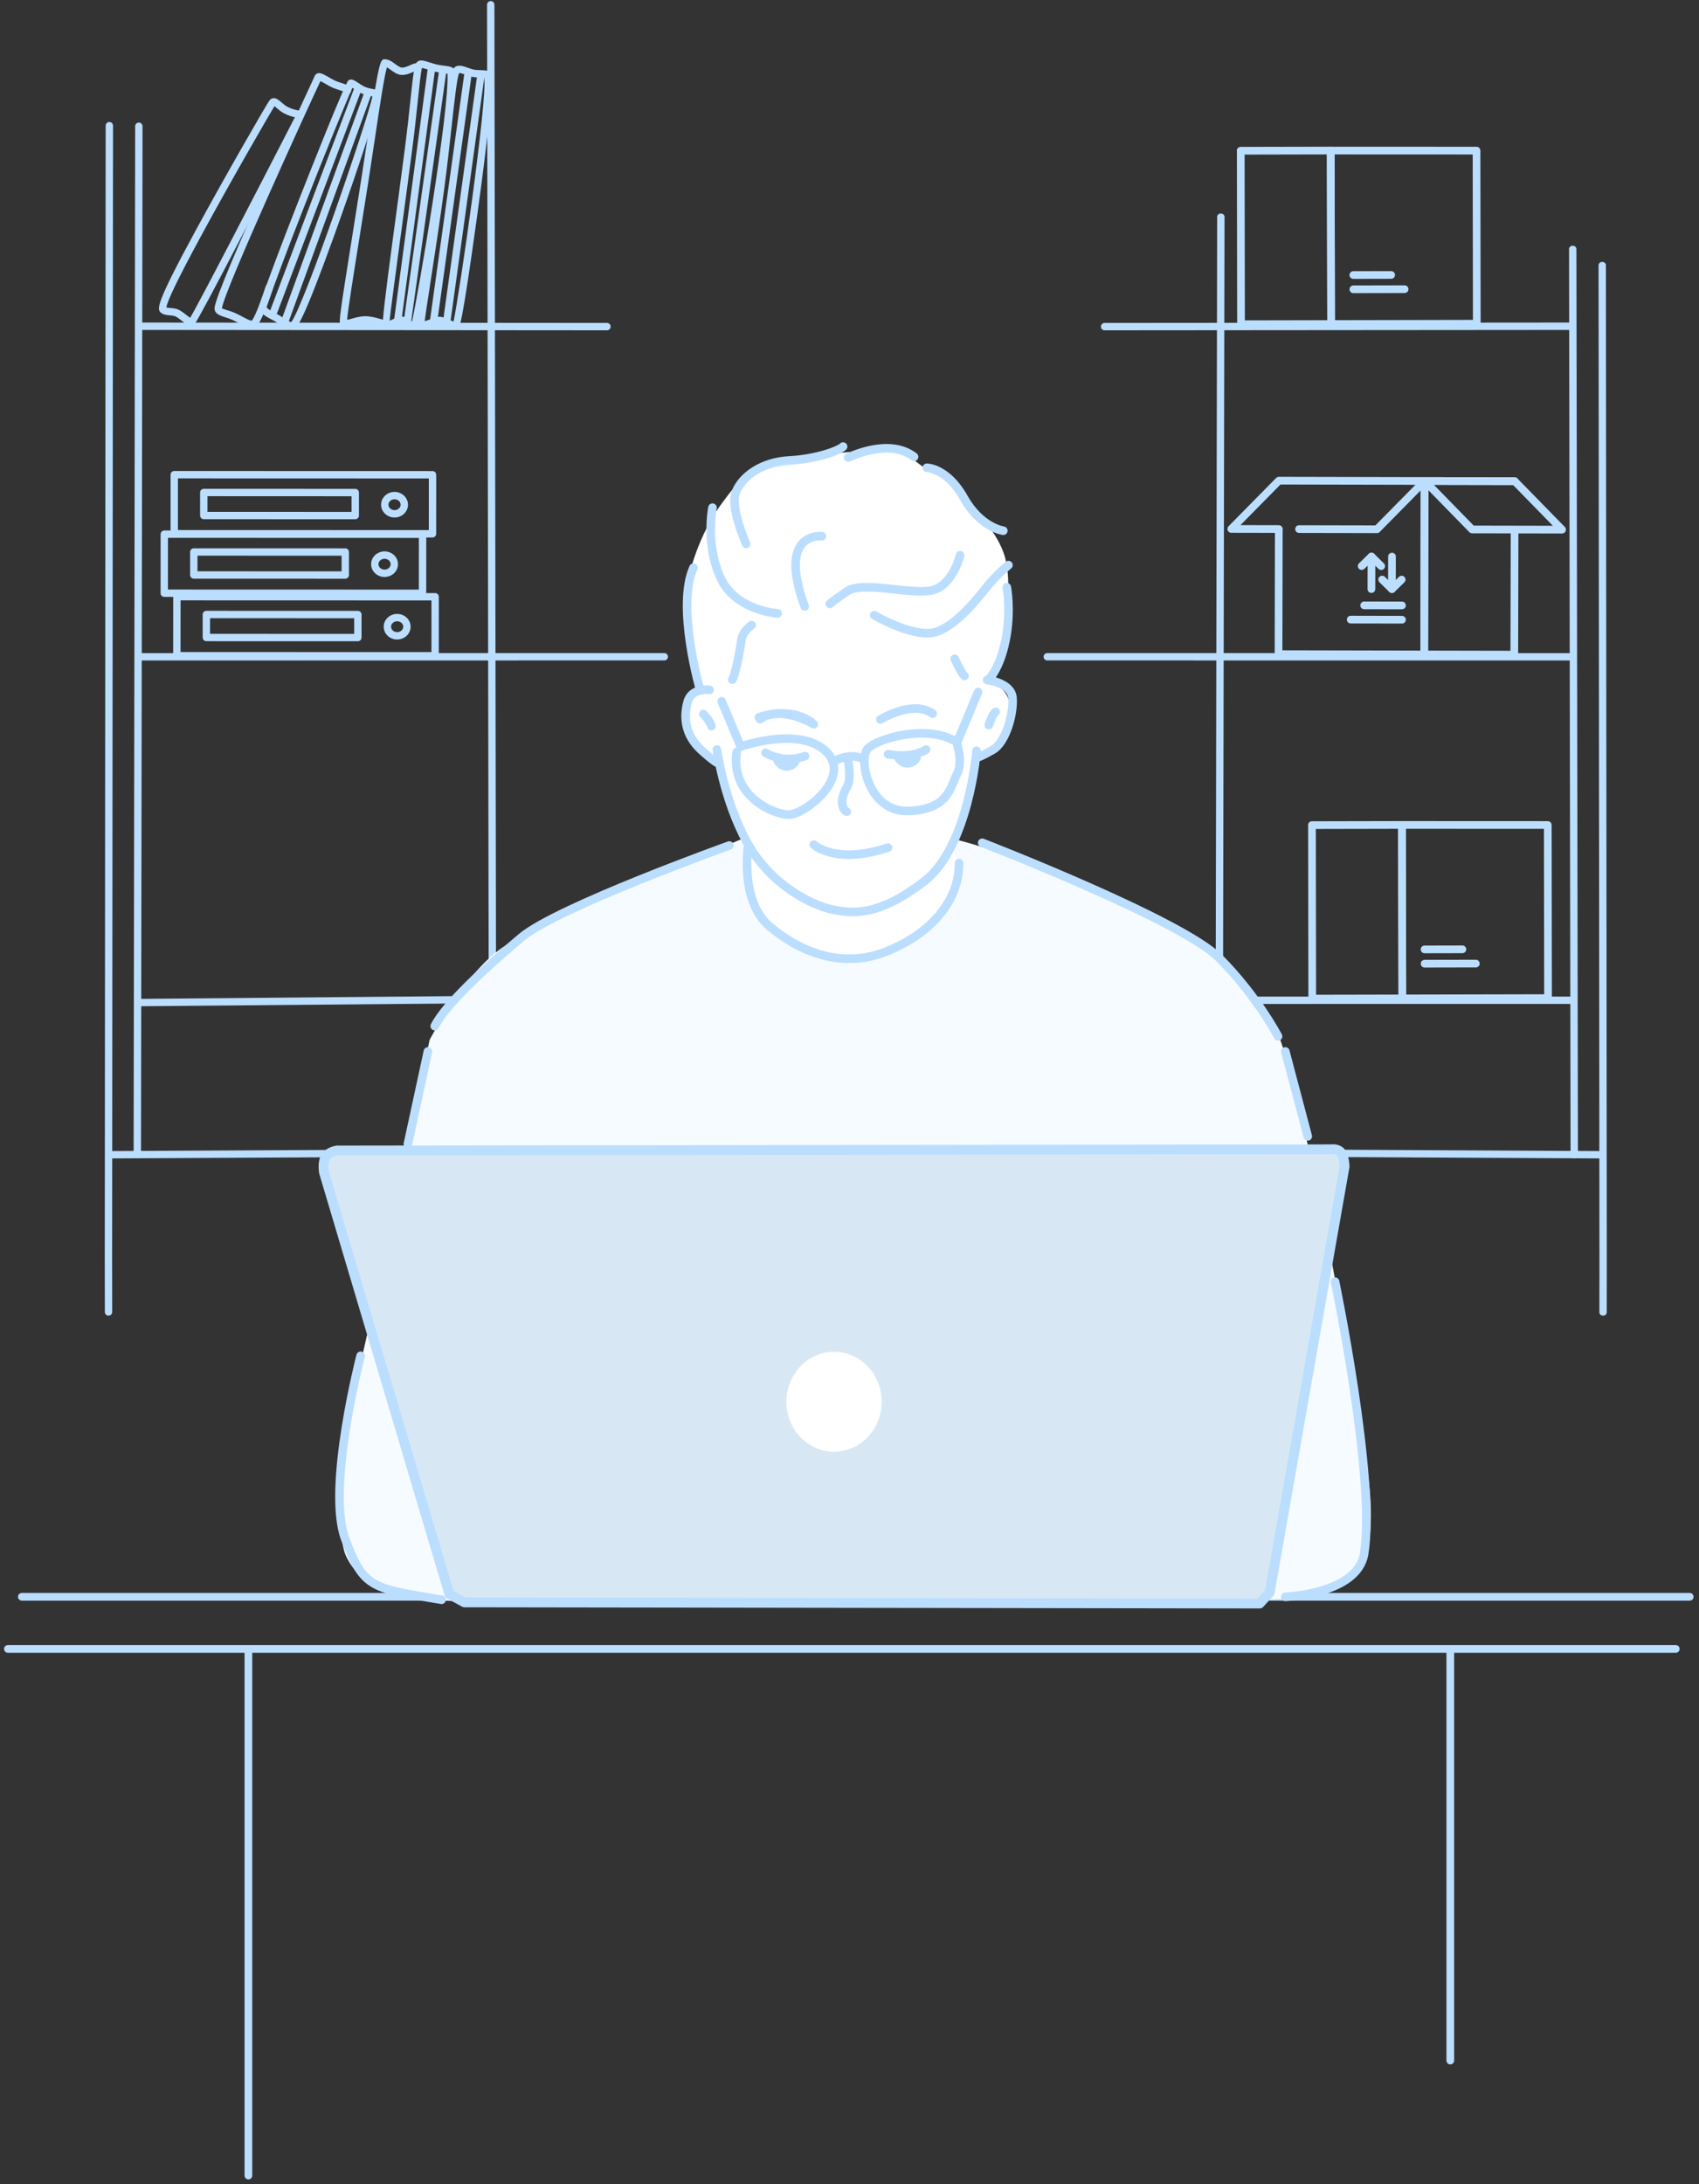 <svg width="298" height="383" viewBox="0 0 298 383" fill="none" xmlns="http://www.w3.org/2000/svg">
<rect x="0" y="0" width="298" height="383" fill="#333333" stroke="none"/>
<g clip-path="url(#clip0_1396_3831)">
<path d="M19.034 230.711C18.68 230.711 18.389 230.424 18.389 230.07L18.375 220.996L18.533 22.044C18.533 21.686 18.823 21.395 19.182 21.395C19.536 21.395 19.826 21.685 19.826 22.044L19.816 31.113L19.668 220.996L19.68 230.067C19.68 230.422 19.39 230.711 19.037 230.711H19.034V230.711Z" fill="#BBDEFF"/>
<path d="M19.432 203.139C19.08 203.139 18.786 202.857 18.786 202.499C18.783 202.142 19.073 201.852 19.432 201.852L114.96 201.358H114.963C115.32 201.358 115.608 201.644 115.608 202.003C115.61 202.355 115.322 202.645 114.966 202.65L19.434 203.139H19.432Z" fill="#BBDEFF"/>
<path d="M24.083 202.793C23.727 202.793 23.439 202.503 23.439 202.145L23.707 22.138C23.707 21.783 23.996 21.493 24.351 21.493C24.707 21.493 24.999 21.783 24.999 22.141L24.732 202.147C24.732 202.505 24.441 202.793 24.084 202.793H24.083Z" fill="#BBDEFF"/>
<path d="M106.459 57.924H106.456L24.812 57.858C24.454 57.858 24.168 57.568 24.168 57.211C24.168 56.855 24.457 56.564 24.812 56.564H24.816L106.458 56.631C106.813 56.631 107.105 56.923 107.103 57.279C107.103 57.636 106.813 57.924 106.458 57.924H106.459Z" fill="#BBDEFF"/>
<path d="M24.361 115.825C24.005 115.825 23.713 115.534 23.713 115.177C23.713 114.824 24.006 114.534 24.361 114.534L116.519 114.524C116.874 114.524 117.163 114.814 117.163 115.169C117.163 115.526 116.874 115.816 116.519 115.816L24.361 115.826V115.825Z" fill="#BBDEFF"/>
<path d="M24.846 176.454C24.494 176.454 24.205 176.17 24.201 175.817C24.196 175.46 24.485 175.165 24.84 175.165L116.351 174.362H116.354C116.714 174.362 116.999 174.65 117.001 175.005C117.004 175.362 116.72 175.652 116.363 175.656L24.854 176.454H24.846V176.454Z" fill="#BBDEFF"/>
<path d="M86.53 274.67C86.175 274.67 85.886 274.383 85.886 274.026L85.426 0.831C85.426 0.475 85.715 0.184 86.071 0.184H86.074C86.431 0.184 86.719 0.474 86.719 0.828L86.737 13.498L87.175 274.027C87.178 274.384 86.887 274.671 86.53 274.671V274.67Z" fill="#BBDEFF"/>
<path d="M73.839 57.794C73.675 57.794 73.559 57.75 73.44 57.673C73.131 57.468 73.403 54.615 74.256 49.113C74.943 44.666 75.884 38.574 76.662 32.746C77.164 28.981 77.571 25.301 77.927 22.056C78.684 15.188 78.994 12.726 79.493 12.061C80.143 11.197 81.16 11.559 82.054 11.877C82.325 11.978 82.614 12.081 82.924 12.166C83.319 12.276 83.806 12.291 84.277 12.304C84.728 12.319 85.154 12.33 85.531 12.421C86.185 12.581 86.219 13.408 86.24 13.956C86.392 17.812 84.498 32.036 83.673 37.975C80.973 57.468 80.607 57.588 80.217 57.718C79.745 57.875 79.168 57.645 78.192 57.226C77.821 57.072 77.264 56.836 77.094 56.827C76.994 56.846 76.352 57.062 75.88 57.22C74.712 57.617 74.173 57.791 73.839 57.791V57.794ZM77.102 55.536C77.486 55.536 77.958 55.727 78.695 56.039C78.936 56.143 79.283 56.291 79.547 56.386C80.566 51.709 85.525 17.423 84.933 13.632C84.728 13.611 84.49 13.604 84.239 13.599C83.716 13.582 83.121 13.565 82.576 13.415C82.237 13.321 81.912 13.204 81.615 13.096C81.265 12.971 80.672 12.761 80.538 12.824C80.178 13.419 79.686 17.884 79.209 22.2C78.853 25.453 78.445 29.14 77.941 32.917C77.162 38.758 76.218 44.857 75.532 49.312C75.064 52.344 74.647 55.052 74.492 56.322C74.818 56.22 75.188 56.094 75.468 56C76.506 55.648 76.861 55.536 77.101 55.536H77.102Z" fill="#BBDEFF"/>
<path d="M72.687 57.831C72.082 57.831 71.599 57.486 71.172 57.186C70.938 57.021 70.698 56.852 70.521 56.808C70.304 56.755 69.858 56.966 69.495 57.139C68.833 57.45 67.835 57.924 67.165 57.085C66.985 56.861 67.574 51.726 68.932 41.68C69.613 36.604 70.382 30.95 71.027 25.938C71.441 22.744 71.746 19.872 71.989 17.564C72.531 12.468 72.688 11.331 73.129 10.889C73.634 10.385 74.416 10.638 75.408 10.962C75.785 11.086 76.195 11.219 76.596 11.31C77.086 11.421 77.56 11.479 77.966 11.529C78.92 11.655 79.672 11.75 79.745 12.482C80.302 17.843 74.191 56.481 73.175 57.61C73.054 57.745 72.868 57.831 72.685 57.831H72.687ZM70.45 55.507C70.577 55.507 70.708 55.524 70.837 55.554C71.246 55.657 71.587 55.897 71.919 56.131C72.028 56.211 72.15 56.295 72.266 56.364C73.358 51.642 78.848 19.223 78.487 12.914C78.306 12.878 78.039 12.844 77.805 12.815C77.365 12.758 76.847 12.688 76.318 12.574C75.876 12.473 75.428 12.326 75.011 12.188C74.697 12.089 74.255 11.943 74.01 11.905C73.826 12.524 73.559 15.046 73.279 17.702C73.036 20.018 72.732 22.896 72.312 26.106C71.665 31.117 70.9 36.775 70.212 41.851C69.331 48.387 68.495 54.596 68.337 56.239C68.51 56.177 68.772 56.054 68.945 55.971C69.411 55.749 69.922 55.507 70.452 55.507H70.45Z" fill="#BBDEFF"/>
<path d="M60.626 57.41C60.213 57.41 59.874 57.273 59.673 56.872C59.445 56.414 59.59 55.132 61.784 41.414C62.286 38.274 62.828 34.889 63.353 31.511C63.742 29.02 64.117 26.515 64.473 24.148C66.539 10.321 66.678 10.326 67.612 10.398C68.257 10.449 68.793 10.839 69.312 11.22C69.717 11.517 70.134 11.821 70.474 11.848C70.927 11.887 71.488 11.63 71.937 11.431C72.564 11.153 73.205 10.866 73.692 11.353C73.944 11.604 73.944 12.015 73.692 12.269C73.498 12.46 73.214 12.506 72.976 12.403C72.845 12.439 72.629 12.539 72.463 12.612C71.879 12.87 71.145 13.194 70.376 13.137C69.667 13.082 69.075 12.648 68.548 12.265C68.317 12.091 68.079 11.917 67.867 11.809C67.399 13.316 66.559 18.911 65.751 24.338C65.396 26.71 65.02 29.217 64.63 31.711C64.104 35.087 63.563 38.474 63.058 41.616C62.005 48.194 61.007 54.441 60.886 56.089C61.124 56.043 61.451 55.952 61.715 55.877C62.389 55.691 63.227 55.452 64.029 55.452H64.036C65.016 55.452 65.912 55.706 66.566 55.894C66.801 55.96 67.102 56.047 67.273 56.073C67.464 55.925 67.731 55.887 67.962 56.004C68.279 56.159 68.41 56.551 68.252 56.869C67.884 57.614 67.032 57.369 66.215 57.137C65.599 56.962 64.837 56.746 64.036 56.746H64.029C63.406 56.746 62.694 56.945 62.064 57.122C61.548 57.267 61.049 57.41 60.627 57.41H60.626Z" fill="#BBDEFF"/>
<path d="M51.303 57.841C51.243 57.841 51.188 57.831 51.131 57.824C50.316 57.706 49.541 57.195 48.853 56.746C48.563 56.554 48.284 56.371 48.02 56.23L47.808 56.117C46.408 55.385 45.094 54.691 45.552 53.362C47.085 48.907 49.2 43.269 52.202 35.618C54.149 30.66 60.538 14.455 61.133 14.075C61.653 13.747 62.182 14.098 62.851 14.546C63.183 14.767 63.563 15.02 63.931 15.194C64.474 15.445 65.054 15.549 65.511 15.632C65.846 15.688 66.086 15.733 66.281 15.822C66.889 16.096 66.807 16.567 66.074 19.092C64.739 23.694 61.475 33.403 58.483 41.677C53.032 56.742 51.983 57.842 51.301 57.842L51.303 57.841ZM61.802 15.405C60.854 17.486 57.109 26.656 53.408 36.09C50.411 43.724 48.304 49.348 46.774 53.783C46.678 54.062 47.559 54.527 48.41 54.976L48.624 55.09C48.922 55.248 49.239 55.453 49.564 55.666C50.077 56.005 50.604 56.353 51.078 56.492C53.313 53.627 64.37 21.332 65.328 16.912C65.317 16.908 65.301 16.908 65.292 16.905C64.78 16.814 64.085 16.69 63.388 16.367C62.925 16.154 62.485 15.856 62.132 15.618C62.031 15.551 61.913 15.476 61.803 15.406L61.802 15.405Z" fill="#BBDEFF"/>
<path d="M44.175 57.534C43.52 57.534 42.735 57.114 41.919 56.678C41.548 56.481 41.154 56.268 40.749 56.088C40.371 55.912 39.963 55.784 39.569 55.663C38.641 55.372 37.485 55.012 37.645 53.884C38.188 50.072 55.064 13.587 55.232 13.259C55.33 13.064 55.5 12.92 55.713 12.858C56.203 12.711 56.753 13.021 57.657 13.541C58.074 13.782 58.503 14.03 58.882 14.196C59.185 14.33 59.504 14.429 59.801 14.523C60.541 14.758 61.234 14.978 61.532 15.568C61.691 15.89 61.563 16.276 61.243 16.437C60.927 16.594 60.54 16.47 60.379 16.157C60.279 16.03 59.758 15.867 59.411 15.755C59.068 15.649 58.705 15.532 58.359 15.382C57.916 15.185 57.434 14.908 57.008 14.661C56.767 14.524 56.443 14.338 56.202 14.22C54.231 18.389 39.394 50.774 38.922 54.068C39.005 54.133 39.577 54.312 39.953 54.429C40.367 54.558 40.83 54.705 41.286 54.908C41.712 55.107 42.132 55.33 42.529 55.54C43.084 55.836 43.926 56.292 44.169 56.231C44.888 55.339 46.178 51.571 46.607 50.197C46.715 49.855 47.079 49.666 47.42 49.776C47.762 49.882 47.949 50.245 47.84 50.587C47.675 51.114 46.183 55.804 45.114 57.09C44.853 57.406 44.53 57.535 44.173 57.535L44.175 57.534Z" fill="#BBDEFF"/>
<path d="M33.485 57.112C32.982 57.112 32.462 56.701 31.985 56.325C31.625 56.04 31.221 55.721 30.786 55.49C30.543 55.36 30.186 55.333 29.812 55.304C29.274 55.261 28.665 55.214 28.202 54.815C27.488 54.206 27.391 53.203 34.1 40.823C39.358 31.117 46.711 18.361 47.268 17.609C47.428 17.386 47.662 17.248 47.921 17.218C48.441 17.162 48.882 17.535 49.384 17.967C49.67 18.212 49.995 18.495 50.324 18.678C51.416 19.296 52.744 19.444 52.76 19.447C52.971 19.47 53.156 19.593 53.259 19.783C53.361 19.97 53.361 20.195 53.264 20.386C47.754 31.118 34.856 56.161 34.121 56.843C33.914 57.034 33.7 57.113 33.482 57.113L33.484 57.111L33.485 57.112ZM29.186 53.91C29.37 53.974 29.646 53.993 29.917 54.013C30.383 54.054 30.911 54.093 31.392 54.35C31.93 54.634 32.405 55.008 32.784 55.309C32.964 55.453 33.192 55.629 33.349 55.731C34.68 53.578 44.782 34.07 51.718 20.567C51.146 20.433 50.391 20.199 49.691 19.802C49.249 19.554 48.874 19.233 48.542 18.947C48.421 18.839 48.272 18.713 48.146 18.618C46.973 20.511 40.272 32.14 35.235 41.435C31.345 48.618 29.309 52.81 29.184 53.908L29.186 53.91Z" fill="#BBDEFF"/>
<path d="M79.073 250.828H75.724C75.365 250.828 75.076 250.542 75.076 250.184V224.653C75.076 224.296 75.365 224.01 75.724 224.01H79.073C79.428 224.01 79.718 224.296 79.718 224.653V250.184C79.718 250.542 79.429 250.828 79.073 250.828ZM76.368 249.54H78.427V225.302H76.368V249.54Z" fill="#BBDEFF"/>
<path d="M76.32 115.648L31.019 115.634C30.848 115.634 30.683 115.566 30.561 115.446C30.44 115.324 30.373 115.159 30.373 114.989L30.38 104.637C30.38 104.279 30.664 103.99 31.024 103.99L76.322 104.003C76.494 104.003 76.657 104.07 76.78 104.194C76.901 104.312 76.968 104.477 76.968 104.651L76.965 115.004C76.965 115.361 76.675 115.649 76.319 115.649L76.32 115.648ZM31.663 114.345L75.673 114.353L75.676 105.293L31.671 105.28L31.664 114.345H31.663Z" fill="#BBDEFF"/>
<path d="M69.655 112.146C68.36 112.146 67.299 111.141 67.299 109.9C67.299 108.66 68.36 107.656 69.662 107.656C70.965 107.656 72.019 108.664 72.019 109.9C72.019 111.137 70.958 112.146 69.655 112.146ZM69.658 108.948C69.072 108.948 68.591 109.377 68.591 109.9C68.591 110.423 69.072 110.853 69.656 110.853C70.25 110.853 70.728 110.426 70.728 109.9C70.728 109.374 70.249 108.948 69.658 108.948V108.948Z" fill="#BBDEFF"/>
<path d="M62.769 112.448L36.198 112.441C35.842 112.441 35.55 112.152 35.55 111.794V107.759C35.55 107.589 35.62 107.425 35.744 107.302C35.863 107.182 36.027 107.116 36.197 107.116L62.768 107.123C63.125 107.123 63.415 107.41 63.415 107.768L63.412 111.801C63.412 111.975 63.346 112.138 63.225 112.258C63.104 112.378 62.938 112.448 62.767 112.448H62.769ZM36.843 111.151L62.125 111.158V108.415L36.843 108.408V111.151Z" fill="#BBDEFF"/>
<path d="M74.113 104.688L28.81 104.674C28.641 104.674 28.476 104.607 28.354 104.485C28.233 104.364 28.167 104.197 28.167 104.027L28.17 93.676C28.17 93.318 28.46 93.027 28.817 93.027L74.117 93.04C74.288 93.04 74.451 93.111 74.573 93.232C74.695 93.352 74.765 93.516 74.765 93.689L74.759 104.041C74.759 104.399 74.469 104.689 74.115 104.689L74.113 104.688ZM29.457 103.381L73.468 103.394L73.471 94.332L29.462 94.318L29.457 103.382V103.381Z" fill="#BBDEFF"/>
<path d="M67.45 101.18C66.148 101.18 65.093 100.172 65.093 98.937C65.093 97.701 66.149 96.691 67.45 96.691C68.75 96.691 69.808 97.699 69.808 98.937C69.808 100.174 68.749 101.18 67.45 101.18ZM67.45 97.985C66.864 97.985 66.383 98.412 66.383 98.937C66.383 99.462 66.861 99.888 67.45 99.888C68.039 99.888 68.519 99.459 68.519 98.937C68.519 98.412 68.038 97.985 67.45 97.985Z" fill="#BBDEFF"/>
<path d="M60.558 101.484L33.99 101.479C33.635 101.479 33.346 101.187 33.346 100.831V96.797C33.346 96.625 33.415 96.463 33.534 96.338C33.655 96.218 33.82 96.151 33.989 96.151L60.56 96.159C60.92 96.159 61.207 96.449 61.207 96.803V100.84C61.207 101.01 61.139 101.173 61.017 101.295C60.896 101.417 60.733 101.484 60.558 101.484V101.484ZM34.638 100.185L59.917 100.192V97.451L34.638 97.443V100.185Z" fill="#BBDEFF"/>
<path d="M75.859 94.255L30.56 94.242C30.39 94.242 30.225 94.174 30.104 94.055C29.983 93.933 29.916 93.768 29.916 93.596L29.919 83.241C29.919 82.886 30.208 82.597 30.564 82.597L75.865 82.61C76.036 82.61 76.2 82.678 76.321 82.801C76.44 82.922 76.51 83.086 76.51 83.256L76.507 93.611C76.507 93.968 76.218 94.256 75.859 94.256V94.255ZM31.208 92.948L75.215 92.961L75.218 83.901L31.209 83.887V92.948H31.208Z" fill="#BBDEFF"/>
<path d="M69.199 90.753C68.558 90.753 67.933 90.497 67.493 90.053C67.07 89.636 66.843 89.086 66.843 88.507C66.843 87.267 67.901 86.262 69.202 86.262C70.504 86.262 71.56 87.271 71.56 88.507C71.56 89.744 70.501 90.752 69.198 90.752L69.199 90.753ZM69.199 87.556C68.616 87.556 68.135 87.982 68.135 88.508C68.135 88.742 68.23 88.966 68.406 89.14C68.61 89.344 68.898 89.46 69.2 89.46C69.79 89.46 70.267 89.034 70.27 88.51C70.27 87.984 69.791 87.557 69.2 87.557L69.199 87.556Z" fill="#BBDEFF"/>
<path d="M62.313 91.054L35.741 91.045C35.386 91.045 35.096 90.758 35.096 90.401V86.366C35.096 86.193 35.164 86.03 35.285 85.907C35.406 85.787 35.572 85.718 35.744 85.718L62.313 85.728C62.669 85.728 62.958 86.016 62.958 86.372V90.406C62.958 90.581 62.888 90.745 62.769 90.865C62.648 90.985 62.484 91.054 62.313 91.054ZM36.389 89.756L61.665 89.764V87.022L36.389 87.011V89.757V89.756Z" fill="#BBDEFF"/>
<path d="M48.025 55.246C47.95 55.246 47.87 55.236 47.796 55.203C47.461 55.077 47.294 54.706 47.422 54.369L62.069 15.632C62.193 15.298 62.571 15.127 62.902 15.255C63.237 15.382 63.404 15.755 63.278 16.089L48.629 54.831C48.533 55.089 48.283 55.247 48.025 55.247V55.246Z" fill="#BBDEFF"/>
<path d="M69.789 56.614C69.762 56.614 69.734 56.614 69.701 56.611C69.352 56.564 69.098 56.237 69.151 55.884L75.037 11.943C75.086 11.588 75.401 11.341 75.763 11.388C76.116 11.435 76.365 11.759 76.32 12.113L70.429 56.057C70.388 56.381 70.108 56.615 69.789 56.615V56.614Z" fill="#BBDEFF"/>
<path d="M50.076 56.684C50.001 56.684 49.926 56.671 49.853 56.645C49.519 56.521 49.346 56.15 49.468 55.816L63.979 15.98C64.1 15.646 64.474 15.475 64.809 15.597C65.144 15.717 65.317 16.089 65.192 16.424L50.681 56.261C50.586 56.523 50.339 56.686 50.075 56.686L50.076 56.684Z" fill="#BBDEFF"/>
<path d="M71.502 56.755C71.472 56.755 71.442 56.752 71.412 56.748C71.057 56.697 70.812 56.371 70.863 56.017L77.023 12.279C77.072 11.926 77.406 11.683 77.753 11.729C78.108 11.778 78.351 12.104 78.3 12.461L72.14 56.199C72.094 56.522 71.822 56.757 71.501 56.757L71.502 56.755Z" fill="#BBDEFF"/>
<path d="M78.349 57.105C78.315 57.105 78.285 57.102 78.258 57.098C77.903 57.053 77.655 56.724 77.704 56.371L83.734 12.936C83.783 12.581 84.115 12.335 84.463 12.386C84.816 12.435 85.065 12.762 85.014 13.112L78.988 56.547C78.942 56.871 78.666 57.104 78.349 57.104V57.105Z" fill="#BBDEFF"/>
<path d="M76.031 57.105C76.004 57.105 75.974 57.102 75.942 57.098C75.59 57.053 75.344 56.724 75.39 56.371L81.473 12.666C81.522 12.315 81.844 12.069 82.204 12.116C82.556 12.165 82.802 12.492 82.754 12.847L76.674 56.548C76.628 56.872 76.351 57.105 76.033 57.105H76.031Z" fill="#BBDEFF"/>
<path d="M98.001 251.16H94.65C94.295 251.16 94.006 250.865 94.006 250.512V224.986C94.006 224.625 94.295 224.338 94.65 224.338H98.001C98.358 224.338 98.648 224.625 98.648 224.986V250.512C98.648 250.866 98.359 251.16 98.001 251.16ZM95.299 249.863H97.355V225.625H95.299V249.863Z" fill="#BBDEFF"/>
<path d="M281.171 230.712C281.526 230.712 281.817 230.459 281.817 230.146L281.831 222.135L281.672 46.498C281.672 46.183 281.383 45.926 281.024 45.926C280.669 45.926 280.38 46.183 280.38 46.498L280.39 54.506L280.538 222.136L280.526 230.145C280.526 230.458 280.815 230.713 281.167 230.713H281.171V230.712Z" fill="#BBDEFF"/>
<path d="M280.771 203.139C281.123 203.139 281.417 202.857 281.417 202.499C281.42 202.142 281.13 201.852 280.771 201.852L185.243 201.358H185.24C184.883 201.358 184.596 201.644 184.596 202.003C184.593 202.355 184.882 202.645 185.237 202.65L280.769 203.139H280.771Z" fill="#BBDEFF"/>
<path d="M276.121 203.146C276.476 203.146 276.766 202.89 276.766 202.574L276.497 43.662C276.497 43.348 276.208 43.092 275.854 43.092C275.496 43.092 275.206 43.348 275.206 43.664L275.473 202.575C275.473 202.892 275.764 203.145 276.121 203.145V203.146Z" fill="#BBDEFF"/>
<path d="M193.745 57.924H193.747L275.391 57.858C275.749 57.858 276.036 57.568 276.036 57.211C276.036 56.855 275.747 56.564 275.391 56.564H275.387L193.745 56.631C193.389 56.631 193.097 56.923 193.1 57.279C193.1 57.637 193.389 57.925 193.745 57.925V57.924Z" fill="#BBDEFF"/>
<path d="M275.844 115.825C276.201 115.825 276.492 115.534 276.492 115.177C276.492 114.824 276.2 114.534 275.844 114.534L183.686 114.524C183.331 114.524 183.042 114.814 183.042 115.169C183.042 115.526 183.331 115.816 183.686 115.816L275.844 115.826V115.825Z" fill="#BBDEFF"/>
<path d="M275.365 176.053C275.716 176.05 276.003 175.763 276.004 175.41C276.006 175.054 275.715 174.761 275.36 174.764H183.843C183.483 174.766 183.201 175.056 183.201 175.411C183.201 175.767 183.489 176.055 183.845 176.056L275.358 176.053H275.365Z" fill="#BBDEFF"/>
<path d="M213.675 274.67C214.029 274.67 214.319 274.423 214.319 274.113L214.779 38.005C214.779 37.696 214.489 37.446 214.133 37.446H214.13C213.774 37.446 213.485 37.696 213.485 38.003L213.467 48.953L213.029 274.113C213.027 274.423 213.318 274.67 213.675 274.67Z" fill="#BBDEFF"/>
<path d="M220.486 250.184V224.653C220.486 224.296 220.775 224.01 221.131 224.01H224.48C224.838 224.01 225.127 224.296 225.127 224.653V250.184C225.127 250.542 224.838 250.828 224.48 250.828H221.131C220.775 250.828 220.486 250.542 220.486 250.184ZM223.835 225.302H221.777V249.54H223.835V225.302Z" fill="#BBDEFF"/>
<path d="M201.557 250.512V224.986C201.557 224.625 201.846 224.338 202.204 224.338H205.555C205.91 224.338 206.199 224.625 206.199 224.986V250.512C206.199 250.866 205.91 251.16 205.555 251.16H202.204C201.847 251.16 201.557 250.865 201.557 250.512ZM204.906 225.625H202.85V249.863H204.906V225.625Z" fill="#BBDEFF"/>
<path d="M224.296 92.848L224.25 114.711L249.804 114.764L249.868 84.342" stroke="#BBDEFF" stroke-width="1.349" stroke-linecap="round" stroke-linejoin="round"/>
<path d="M227.85 92.781L241.52 92.81L249.868 84.342L224.313 84.288L215.966 92.756L224.296 92.773" stroke="#BBDEFF" stroke-width="1.349" stroke-linecap="round" stroke-linejoin="round"/>
<path d="M265.668 84.376L249.867 84.342L249.803 114.764L265.605 114.797L265.651 92.9" stroke="#BBDEFF" stroke-width="1.349" stroke-linecap="round" stroke-linejoin="round"/>
<path d="M238.84 99.267L240.551 97.592L242.255 99.274" stroke="#BBDEFF" stroke-width="1.349" stroke-linecap="round" stroke-linejoin="round"/>
<path d="M240.553 97.592L240.54 103.305" stroke="#BBDEFF" stroke-width="1.349" stroke-linecap="round" stroke-linejoin="round"/>
<path d="M245.847 101.638L244.137 103.313L242.433 101.631" stroke="#BBDEFF" stroke-width="1.349" stroke-linecap="round" stroke-linejoin="round"/>
<path d="M244.137 103.312L244.149 97.599" stroke="#BBDEFF" stroke-width="1.349" stroke-linecap="round" stroke-linejoin="round"/>
<path d="M245.902 106.171L239.271 106.157" stroke="#BBDEFF" stroke-width="1.349" stroke-linecap="round" stroke-linejoin="round"/>
<path d="M245.9 108.675L236.912 108.656" stroke="#BBDEFF" stroke-width="1.349" stroke-linecap="round" stroke-linejoin="round"/>
<path d="M273.981 92.878L258.202 92.845L249.891 84.342L265.669 84.376L273.98 92.878H273.981Z" stroke="#BBDEFF" stroke-width="1.349" stroke-linecap="round" stroke-linejoin="round"/>
<path d="M245.902 144.661L245.966 175.083L271.52 175.028L271.475 144.673L245.902 144.662" stroke="#BBDEFF" stroke-width="1.349" stroke-linecap="round" stroke-linejoin="round"/>
<path d="M230.101 144.694L245.901 144.661L245.966 175.083L230.164 175.116L230.118 144.888" stroke="#BBDEFF" stroke-width="1.349" stroke-linecap="round" stroke-linejoin="round"/>
<path d="M249.865 166.49L256.498 166.476" stroke="#BBDEFF" stroke-width="1.349" stroke-linecap="round" stroke-linejoin="round"/>
<path d="M249.871 168.994L258.858 168.975" stroke="#BBDEFF" stroke-width="1.349" stroke-linecap="round" stroke-linejoin="round"/>
<path d="M233.407 26.401L233.471 56.823L259.026 56.769L258.98 26.413L233.407 26.402" stroke="#BBDEFF" stroke-width="1.349" stroke-linecap="round" stroke-linejoin="round"/>
<path d="M217.606 26.434L233.408 26.401L233.472 56.823L217.67 56.856L217.623 26.628" stroke="#BBDEFF" stroke-width="1.349" stroke-linecap="round" stroke-linejoin="round"/>
<path d="M237.372 48.23L244.005 48.216" stroke="#BBDEFF" stroke-width="1.349" stroke-linecap="round" stroke-linejoin="round"/>
<path d="M237.378 50.734L246.364 50.715" stroke="#BBDEFF" stroke-width="1.349" stroke-linecap="round" stroke-linejoin="round"/>
<path d="M3.831 280.016H296.372" stroke="#BBDEFF" stroke-width="1.349" stroke-linecap="round" stroke-linejoin="round"/>
<path d="M1.385 289.154H293.926" stroke="#BBDEFF" stroke-width="1.349" stroke-linecap="round" stroke-linejoin="round"/>
<path d="M43.569 289.388V381.51" stroke="#BBDEFF" stroke-width="1.349" stroke-linecap="round" stroke-linejoin="round"/>
<path d="M254.378 289.388V361.337" stroke="#BBDEFF" stroke-width="1.349" stroke-linecap="round" stroke-linejoin="round"/>
<path fill-rule="evenodd" clip-rule="evenodd" d="M88.769 165.743C91.07 164.326 93.978 162.187 100.808 159.065C111.44 154.205 125.511 149.076 125.511 149.076L130.515 146.953L166.894 147.037C166.894 147.037 172.103 148.216 179.511 151.031C188.718 154.537 202.611 159.653 211.632 165.879C217.129 169.681 222.711 177.772 224.193 181.406C227.464 189.452 233.735 220.093 237.687 244.374C239.457 255.235 241.097 262.436 240.193 270.161C238.908 281.054 221.976 280.481 221.976 280.481L79.471 280.776C79.471 280.776 74.69 280.437 70.646 279.879C66.603 279.313 62.186 276.598 60.555 272.533C58.905 268.4 59.893 252.708 63.108 239.601C65.624 229.349 75.352 182.36 75.352 182.36C75.352 182.36 81.735 170.069 88.77 165.744L88.769 165.743Z" fill="#F6FBFF"/>
<path fill-rule="evenodd" clip-rule="evenodd" d="M121.448 121.988C126.033 117.865 130.17 100.133 141.417 100.475C146.747 100.636 160.752 102.242 165.336 105.519C171.645 110.022 173.686 119.61 173.686 119.61C173.686 119.61 176.845 120.595 177.031 123.474C177.46 130.059 171.356 132.834 171.356 132.834C171.356 132.834 170.695 138.503 169.287 142.411C167.451 147.515 167.023 148.06 167.023 148.06C167.023 148.06 168.626 152.268 167.265 156.151C165.885 160.109 161.292 164.374 156.558 166.555C147.175 170.874 137.67 165.237 135.294 162.369C134.594 161.529 131.92 158.948 131.137 155.843C130.225 152.247 131.25 148.127 131.25 148.127C131.25 148.127 131.492 149.696 129.256 144.47C127.019 139.248 125.761 133.805 125.761 133.805C125.761 133.805 123.347 132.593 121.819 129.568C120.673 127.311 119.956 123.329 121.447 121.987L121.448 121.988Z" fill="white"/>
<path fill-rule="evenodd" clip-rule="evenodd" d="M130.906 83.662C135.509 80.747 147.996 78.751 155.562 79.104C159.588 79.293 160.269 80.946 162.756 82.433C164.965 83.755 167.546 84.483 169.689 87.445C171.832 90.41 175.522 94.098 176.426 98.322C178.066 105.893 174.506 119.511 174.506 119.511C174.506 119.511 174.069 120.879 169.921 118.792C166.725 117.182 167.956 115.687 160.109 111.179C152.263 106.671 143.317 103.691 136.19 107.206C129.071 110.726 130.952 112.832 129.061 117.791C127.169 122.748 122.798 120.988 122.798 120.988C122.798 120.988 119.332 111.308 120.292 103.995C121.018 98.452 123.646 92.345 126.32 88.67C128.184 86.103 129.265 84.698 130.895 83.664H130.904L130.906 83.662Z" fill="white"/>
<path fill-rule="evenodd" clip-rule="evenodd" d="M169.512 138.458C168.385 138.682 165.347 145.581 159.411 145.083C153.484 144.581 152.609 142.708 148.928 142.767C145.237 142.833 142.013 145.614 137.438 145.518C131.381 145.393 128.763 138.063 127.886 139.964C127.011 141.868 132.006 150.329 135.388 153.201C138.752 156.073 142.125 159.199 148.62 160.449C149.71 160.655 156.969 158.804 162.272 154.246C166.465 150.646 170.332 141.177 169.856 138.834C169.791 138.542 169.679 138.427 169.521 138.457H169.512V138.458ZM154.956 146.388C156.214 146.138 157.407 146.967 157.659 148.227C157.901 149.487 155.86 153.574 149.049 153.511C142.247 153.449 140.281 149.306 140.643 148.071C140.997 146.839 142.227 146.068 143.467 146.426C146.896 147.411 150.148 147.344 154.956 146.389V146.388Z" fill="white"/>
<path d="M137.997 135.173H137.988C137.14 135.168 136.357 134.705 135.798 133.864C135.527 133.467 135.63 132.923 136.031 132.656C136.441 132.392 136.972 132.497 137.242 132.896C137.476 133.239 137.745 133.429 137.997 133.431C138.23 133.431 138.472 133.272 138.658 133.002C138.929 132.605 139.469 132.5 139.861 132.774C140.261 133.045 140.364 133.587 140.094 133.983C139.572 134.74 138.818 135.174 137.997 135.174V135.173Z" fill="#BBDEFF"/>
<path d="M159.184 134.615C158.364 134.615 157.572 134.199 157.078 133.493C156.798 133.1 156.892 132.555 157.283 132.277C157.684 132.002 158.224 132.097 158.504 132.49C158.671 132.728 158.933 132.873 159.184 132.873H159.193C159.529 132.869 159.771 132.609 159.919 132.391C160.19 131.992 160.73 131.887 161.131 132.156C161.523 132.423 161.634 132.964 161.364 133.365C160.833 134.162 160.06 134.607 159.212 134.615H159.184Z" fill="#BBDEFF"/>
<path fill-rule="evenodd" clip-rule="evenodd" d="M59.127 201.756L233.557 201.543C233.557 201.543 234.638 201.377 235.215 202.124C235.783 202.874 235.839 204.536 235.839 204.536L222.701 279.267L220.93 281.197L81.454 280.993L78.817 279.545L56.826 205.585C56.826 205.585 56.527 203.86 57.105 202.9C57.683 201.945 59.127 201.756 59.127 201.756V201.756Z" fill="#D7E8F4" stroke="#BBDEFF" stroke-width="1.727" stroke-linecap="round" stroke-linejoin="round"/>
<path fill-rule="evenodd" clip-rule="evenodd" d="M138.817 245.811C138.817 241.452 142.163 237.92 146.3 237.92C150.437 237.92 153.774 241.453 153.774 245.811C153.774 250.168 150.428 253.706 146.3 253.706C142.172 253.706 138.817 250.172 138.817 245.811Z" fill="white"/>
<path d="M146.29 254.578C141.687 254.578 137.94 250.649 137.94 245.811C137.94 240.972 141.687 237.05 146.29 237.05C150.893 237.05 154.648 240.978 154.648 245.811C154.648 250.643 150.893 254.578 146.29 254.578ZM146.29 238.792C142.647 238.792 139.683 241.941 139.683 245.812C139.683 249.682 142.646 252.835 146.29 252.835C149.934 252.835 152.906 249.687 152.906 245.812C152.906 241.936 149.933 238.792 146.29 238.792Z" fill="white"/>
<path d="M133.118 125.788C133.118 125.788 138.379 123.799 142.293 126.622" stroke="#BBDEFF" stroke-width="1.508" stroke-linecap="round" stroke-linejoin="round"/>
<path d="M154.419 126.174C154.419 126.174 160.129 122.645 163.594 125.147" stroke="#BBDEFF" stroke-width="1.508" stroke-linecap="round" stroke-linejoin="round"/>
<path d="M171.549 121.362L167.828 130.28C167.828 130.28 168.983 133.681 167.828 135.798C166.673 137.915 166.48 141.957 159.359 142.213C152.238 142.47 150.505 132.974 152.238 131.242C153.97 129.51 162.118 127.136 167.123 129.766" stroke="#BBDEFF" stroke-width="1.508" stroke-linecap="round" stroke-linejoin="round"/>
<path d="M155.767 132.269C155.767 132.269 159.937 133.103 162.439 131.435" stroke="#BBDEFF" stroke-width="1.508" stroke-linecap="round" stroke-linejoin="round"/>
<path d="M134.274 132.012C134.274 132.012 137.354 134.001 141.203 132.589" stroke="#BBDEFF" stroke-width="1.508" stroke-linecap="round" stroke-linejoin="round"/>
<path d="M146.122 133.551C146.122 133.551 149.18 131.766 151.489 133.177" stroke="#BBDEFF" stroke-width="1.508" stroke-linecap="round" stroke-linejoin="round"/>
<path d="M142.742 127.008C142.742 127.008 136.904 123.479 133.311 126.11" stroke="#BBDEFF" stroke-width="1.508" stroke-linecap="round" stroke-linejoin="round"/>
<path d="M123.366 125.211C123.366 125.211 124.529 126.399 124.778 127.328" stroke="#BBDEFF" stroke-width="1.508" stroke-linecap="round" stroke-linejoin="round"/>
<path d="M126.575 122.966L129.911 130.921C129.911 130.921 140.305 127.264 144.925 131.819C149.544 136.374 141.075 142.855 138.381 142.855C135.687 142.855 128.116 139.646 129.206 131.883" stroke="#BBDEFF" stroke-width="1.508" stroke-linecap="round" stroke-linejoin="round"/>
<path d="M142.742 148.116C142.742 148.116 146.527 151.709 155.766 148.629" stroke="#BBDEFF" stroke-width="1.508" stroke-linecap="round" stroke-linejoin="round"/>
<path d="M148.773 133.487C148.773 133.487 149.414 136.696 148.516 138.106C147.618 139.517 147.297 141.699 148.516 142.341" stroke="#BBDEFF" stroke-width="1.508" stroke-linecap="round" stroke-linejoin="round"/>
<path d="M171.282 131.648C171.282 131.648 169.945 148.565 162.054 154.596C154.162 160.626 149.671 160.306 145.886 159.471C142.101 158.636 135.043 155.044 131.001 147.666C126.959 140.288 125.74 131.434 125.74 131.434" stroke="#BBDEFF" stroke-width="1.508" stroke-linecap="round" stroke-linejoin="round"/>
<path d="M124.458 120.977C124.458 120.977 121.313 120.528 120.608 123.094C119.903 125.66 120.031 128.868 123.11 131.627C126.189 134.385 126.083 133.787 126.083 133.787" stroke="#BBDEFF" stroke-width="1.508" stroke-linecap="round" stroke-linejoin="round"/>
<path d="M173.153 119.245C173.153 119.245 177.324 119.693 177.58 122.325C177.837 124.956 176.489 130.152 174.115 131.499C171.742 132.847 171.357 132.835 171.357 132.835" stroke="#BBDEFF" stroke-width="1.508" stroke-linecap="round" stroke-linejoin="round"/>
<path d="M167.443 115.523C167.443 115.523 168.727 118.282 169.176 118.539" stroke="#BBDEFF" stroke-width="1.508" stroke-linecap="round" stroke-linejoin="round"/>
<path d="M153.329 107.888C153.329 107.888 160.387 111.994 164.108 110.84C167.829 109.685 171.551 104.809 173.219 102.756C174.887 100.703 176.876 99.099 176.876 99.099" stroke="#BBDEFF" stroke-width="1.508" stroke-linecap="round" stroke-linejoin="round"/>
<path d="M173.431 119.115C173.431 119.115 175.574 117.14 176.536 111.355C177.303 106.741 176.587 102.975 176.587 102.975" stroke="#BBDEFF" stroke-width="1.508" stroke-linecap="round" stroke-linejoin="round"/>
<path d="M168.406 97.367C168.406 97.367 167.122 102.692 163.465 103.526C159.808 104.359 151.275 101.793 148.516 103.718C145.756 105.643 145.564 105.899 145.564 105.899" stroke="#BBDEFF" stroke-width="1.508" stroke-linecap="round" stroke-linejoin="round"/>
<path d="M144.154 94.03C144.154 94.03 136.263 93.068 141.138 106.348" stroke="#BBDEFF" stroke-width="1.508" stroke-linecap="round" stroke-linejoin="round"/>
<path d="M136.391 107.568C136.391 107.568 128.948 107.119 126.318 101.216C123.688 95.314 124.97 89.026 124.97 89.026" stroke="#BBDEFF" stroke-width="1.508" stroke-linecap="round" stroke-linejoin="round"/>
<path d="M131.836 109.621C131.836 109.621 130.232 110.712 130.039 112.251C129.847 113.79 128.955 118.512 128.435 119.18" stroke="#BBDEFF" stroke-width="1.508" stroke-linecap="round" stroke-linejoin="round"/>
<path d="M122.799 120.986C122.799 120.986 118.555 106.348 121.635 99.548" stroke="#BBDEFF" stroke-width="1.508" stroke-linecap="round" stroke-linejoin="round"/>
<path d="M130.873 95.378C130.873 95.378 127.986 88.962 129.077 86.267C130.168 83.573 133.567 81.006 138.444 80.749C143.32 80.493 147.298 78.953 147.875 78.311" stroke="#BBDEFF" stroke-width="1.508" stroke-linecap="round" stroke-linejoin="round"/>
<path d="M148.773 80.236C148.965 80.172 155.895 76.707 160.322 80.108" stroke="#BBDEFF" stroke-width="1.508" stroke-linecap="round" stroke-linejoin="round"/>
<path d="M162.567 82.033C162.567 82.033 166.096 82.033 169.047 87.294C171.998 92.555 175.976 93.068 175.976 93.068" stroke="#BBDEFF" stroke-width="1.508" stroke-linecap="round" stroke-linejoin="round"/>
<path d="M173.431 127.158C173.431 127.158 174.115 125.02 174.628 124.849" stroke="#BBDEFF" stroke-width="1.508" stroke-linecap="round" stroke-linejoin="round"/>
<path d="M131.251 148.127C131.251 148.127 129.633 157.953 135.022 162.487C140.412 167.021 147.768 169.929 155.467 166.849C163.166 163.769 168.213 158.124 168.213 151.366" stroke="#BBDEFF" stroke-width="1.508" stroke-linecap="round" stroke-linejoin="round"/>
<path d="M172.279 147.795C172.279 147.795 207.135 161.29 213.808 167.962C220.48 174.634 224.164 181.744 224.164 181.744" stroke="#BBDEFF" stroke-width="1.508" stroke-linecap="round" stroke-linejoin="round"/>
<path d="M127.915 148.274C127.915 148.274 97.811 159.065 91.48 164.37C85.15 169.674 78.135 176.175 76.253 179.939" stroke="#BBDEFF" stroke-width="1.508" stroke-linecap="round" stroke-linejoin="round"/>
<path d="M75.056 184.387L71.548 200.6" stroke="#BBDEFF" stroke-width="1.508" stroke-linecap="round" stroke-linejoin="round"/>
<path d="M225.441 184.387L229.377 199.271" stroke="#BBDEFF" stroke-width="1.508" stroke-linecap="round" stroke-linejoin="round"/>
<path d="M63.251 237.766C63.251 237.766 57.263 260.863 60.514 269.759C63.764 278.656 65.304 278.485 77.452 280.539" stroke="#BBDEFF" stroke-width="1.508" stroke-linecap="round" stroke-linejoin="round"/>
<path d="M225.441 280.024C225.441 280.024 238.08 279.555 239.256 272.497C241.395 259.665 234.166 224.764 234.166 224.764" stroke="#BBDEFF" stroke-width="1.508" stroke-linecap="round" stroke-linejoin="round"/>
</g>
<defs>
<clipPath id="clip0_1396_3831">
<rect width="296.336" height="382" fill="white" transform="translate(0.71 0.184)"/>
</clipPath>
</defs>
</svg>
